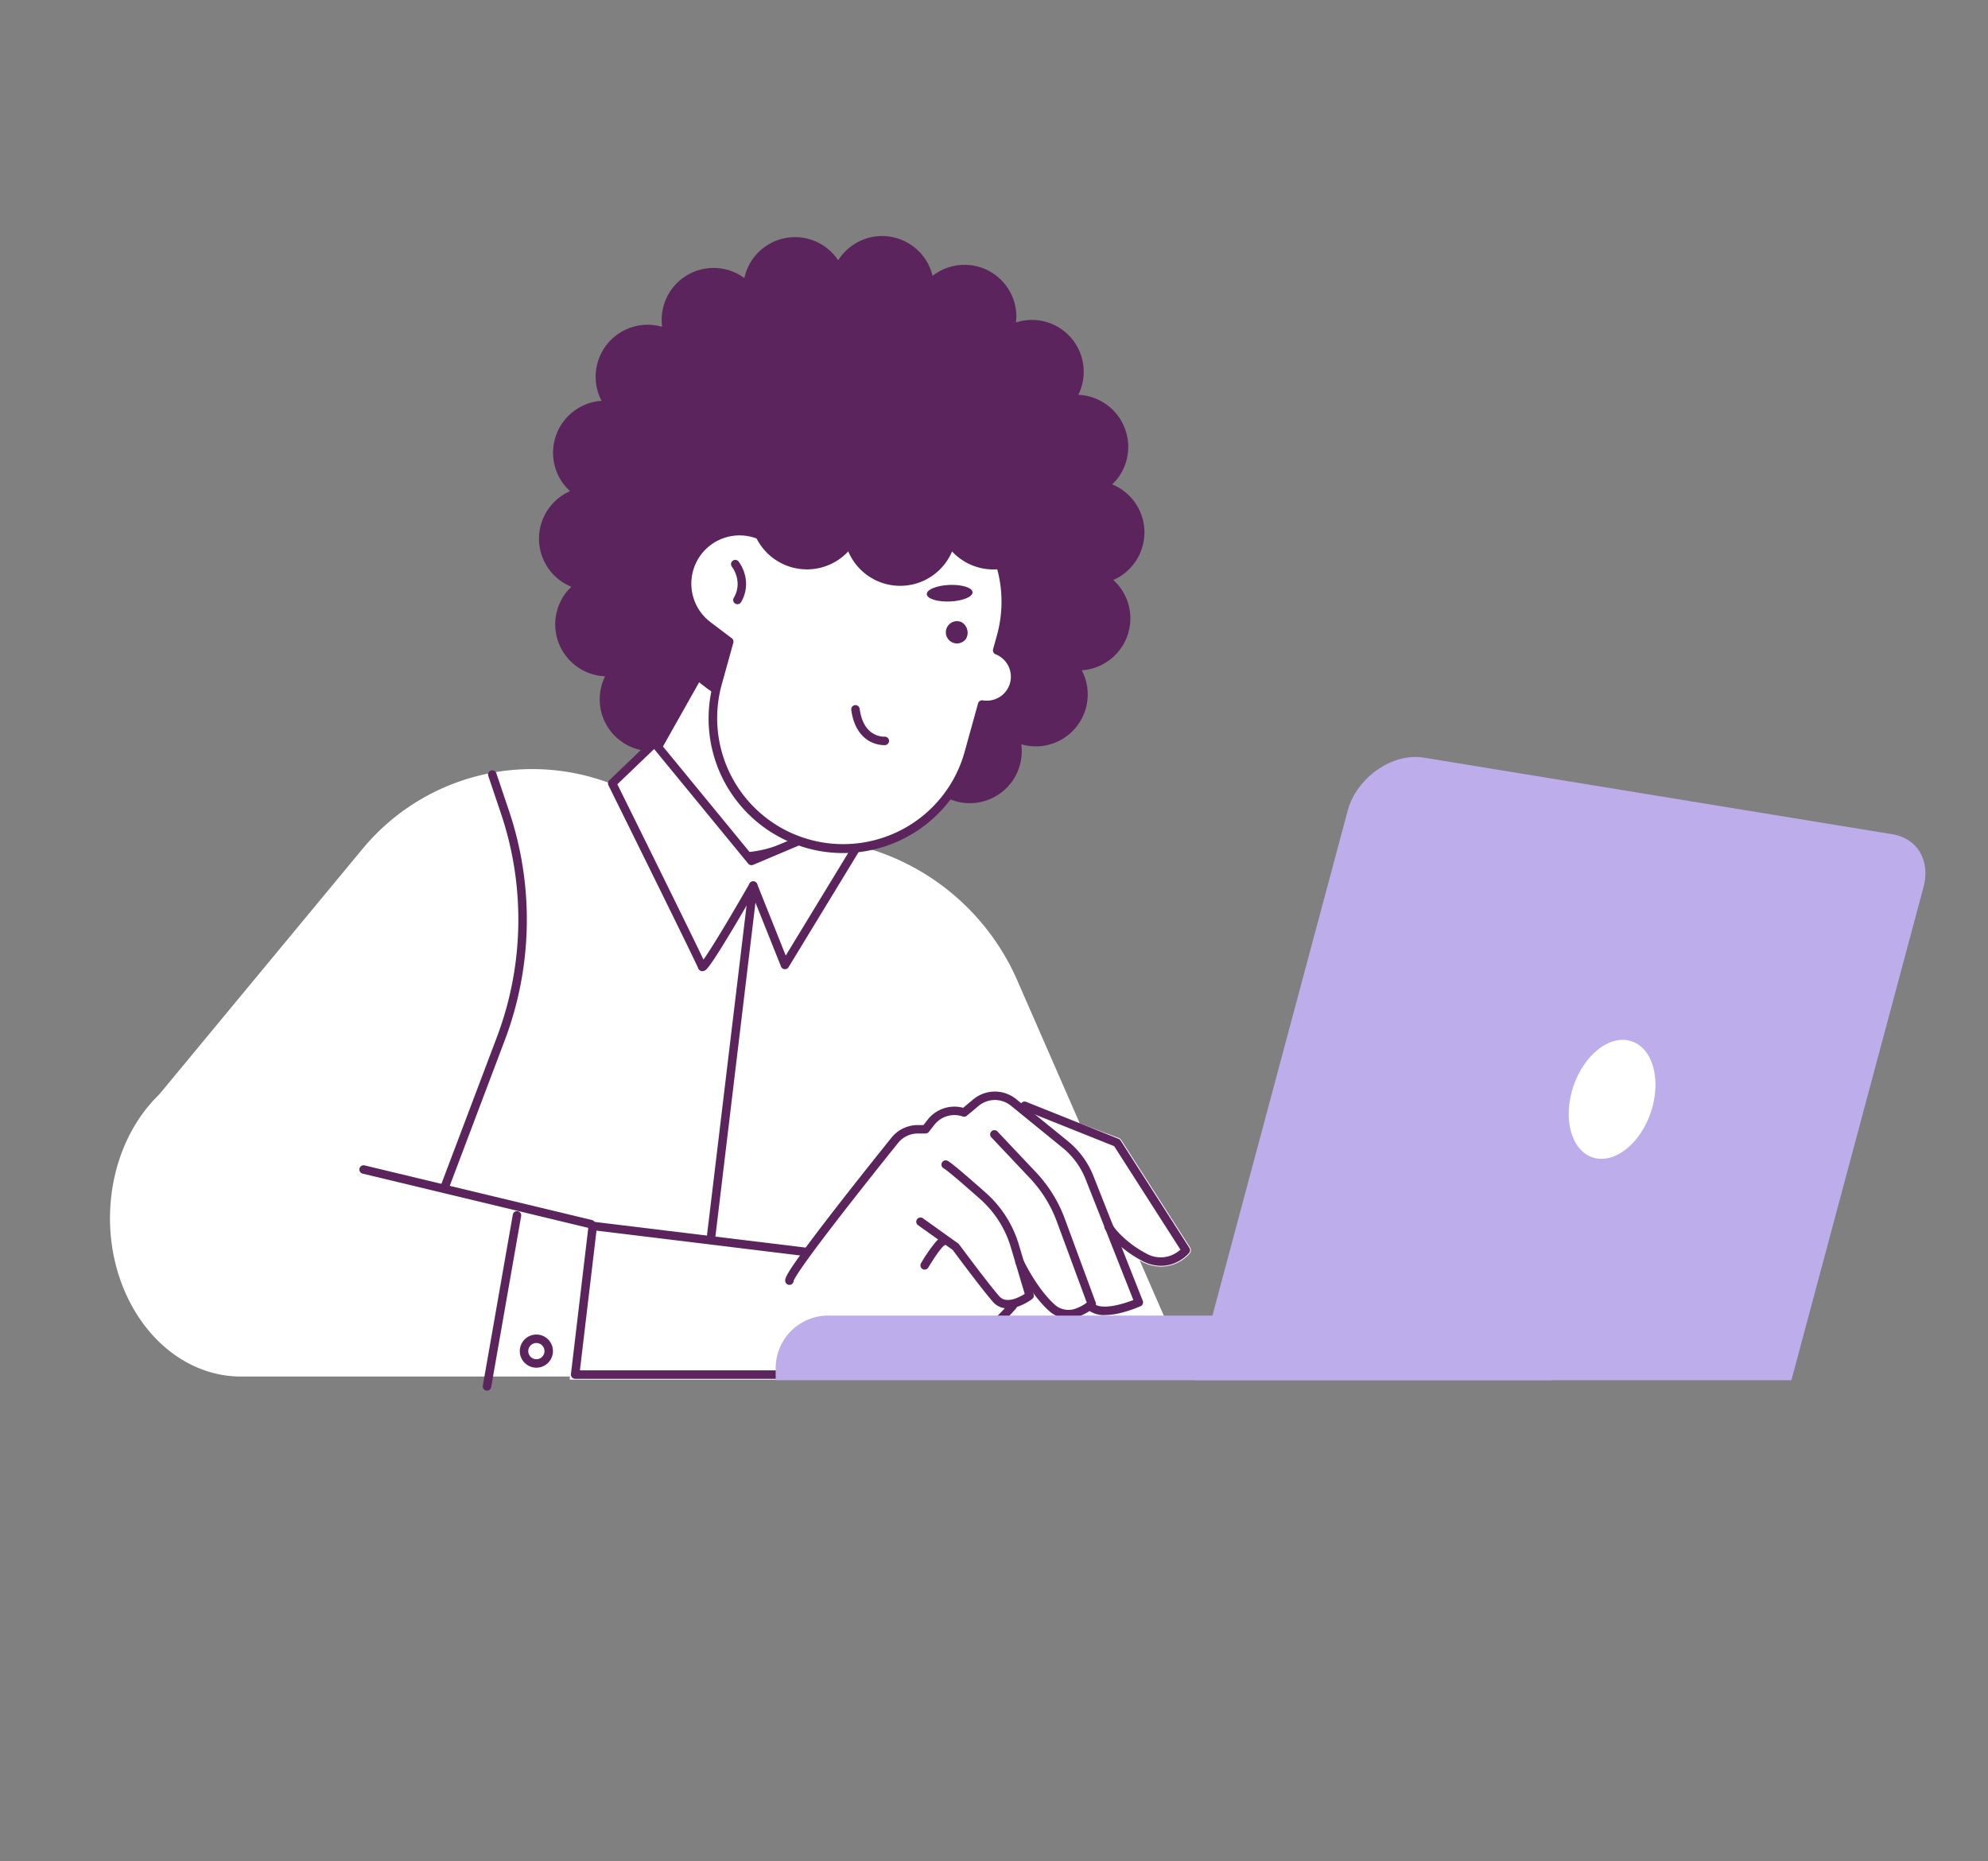 <?xml version="1.0" encoding="UTF-8"?>
<svg xmlns="http://www.w3.org/2000/svg" xmlns:xlink="http://www.w3.org/1999/xlink" width="470" height="440" viewBox="0 0 470 440"><rect x="0" y="0" width="470" height="440" fill="#808080" stroke="none"/><defs/><g id="Img-services-myapifiscalite-accompagnement"><g id="Groupe_8692" transform="translate(26 55.804)"><g id="Groupe_8691"><path id="Tracé_10899" d="M147.876,112.789c-4.669-.668-17.933-4.933-31.271-9.48a52.091,52.091,0,0,0-56.913,16.106L11.6,177.488c-11.887,11.52-15.074,31.8-7.511,47.8,5.506,11.649,15.745,18.835,26.832,18.835H255.438l-41.1-94.015a55.864,55.864,0,0,0-40.419-32.115Z" transform="translate(0 25.468)" fill="#fff"/><path id="Ligne_368" d="M53.767,13.921a1,1,0,0,1-.234-.028L-.234.972A1,1,0,0,1-.972-.234,1,1,0,0,1,.234-.972L54,11.948a1,1,0,0,1-.233,1.973Z" transform="translate(59.963 220.655)" fill="#5c245c"/><path id="Tracé_10900" d="M223.754,72.772a12.255,12.255,0,0,0-7.337-14.083,12.393,12.393,0,0,0,1.236-1.312,12.319,12.319,0,0,0-9.141-19.846c-.028,0-.056,0-.084,0a12.25,12.25,0,0,0-14.747-17.108,12.36,12.36,0,0,0,.1-1.792,12.256,12.256,0,0,0-19.807-9.225,12.272,12.272,0,0,0-22.316-3.68,12.251,12.251,0,0,0-22.181,4.2,12.271,12.271,0,0,0-19.439,11.523A12.3,12.3,0,0,0,94.429,31.618a12.2,12.2,0,0,0,1.3,7.328A12.3,12.3,0,0,0,84.532,53.84,12.211,12.211,0,0,0,88.275,60.3a12.265,12.265,0,0,0,.3,22.6,12.279,12.279,0,0,0,7.9,21.158c.028,0,.056-.005.085,0a12.254,12.254,0,0,0,14.748,17.109,12.231,12.231,0,0,0,19.7,11.016,12.272,12.272,0,0,0,22.316,3.681,12.252,12.252,0,0,0,22.181-4.2,12.27,12.27,0,0,0,19.439-11.525,12.279,12.279,0,0,0,14.308-17.489,12.308,12.308,0,0,0,11.2-14.894,12.211,12.211,0,0,0-3.746-6.46,12.266,12.266,0,0,0,7.044-8.517" transform="translate(20.503 0)" fill="#5c245c"/><path id="Tracé_10901" d="M106.05,130.978l1.592.9a30.383,30.383,0,0,0,41.386-11.551l31.118-55.215L141.621,43.4l-40.137,71.218a12.014,12.014,0,0,0,4.567,16.365" transform="translate(25.318 10.994)" fill="#fff"/><path id="Tracé_10902" d="M122.534,136.795h0a31.4,31.4,0,0,1-15.38-4.048l-1.592-.9a13.014,13.014,0,0,1-4.947-17.727L140.749,42.9a1,1,0,0,1,1.362-.38l38.525,21.714a1,1,0,0,1,.38,1.362L149.9,120.815a31.37,31.37,0,0,1-27.365,15.979ZM142,44.757,102.354,115.1a11.014,11.014,0,0,0,4.187,15l1.592.9a29.4,29.4,0,0,0,14.4,3.791h0a29.37,29.37,0,0,0,25.623-14.961l30.627-54.344Z" transform="translate(25.318 10.994)" fill="#5c245c"/><path id="Tracé_10903" d="M91.754,192.317l50.674,5.752c3.562-4.863,9.676-12.8,20.2-25.9a8.152,8.152,0,0,1,6.387-3.058h1.228l.964-1.225a8.222,8.222,0,0,1,8.471-2.873l2.3-1.918a8.244,8.244,0,0,1,10.339-.133l.8.65a.959.959,0,0,1,.1.016l23.3,8.735a1.2,1.2,0,0,1,.587.474l16.282,25.417a1.193,1.193,0,0,1-.089,1.409,9.163,9.163,0,0,1-6.787,3.1,9.752,9.752,0,0,1-4.621-1.222,27.978,27.978,0,0,1-4.279-2.811l4.76,12.041a1.191,1.191,0,0,1-.62,1.527,24.018,24.018,0,0,1-8.5,2.109,6.511,6.511,0,0,1-3.6-.92,9.594,9.594,0,0,1-5.129,1.682,6.837,6.837,0,0,1-4.709-1.884,26.919,26.919,0,0,1-3.222-3.582,1.159,1.159,0,0,1-.412.865,11.783,11.783,0,0,1-4.245,2.081,1.1,1.1,0,0,1-.06.114c-.434.526-10.725,12.931-19.617,14.708-9.929,1.985-24.251,2.008-24.855,2.008H86.752c-.337,0,4.69-37.209,5-37.166" transform="translate(21.975 40.843)" fill="#fff"/><path id="Tracé_10904" d="M147.143,222.833h-59.4a1,1,0,0,1-.993-1.118l4.169-35.139a1,1,0,0,1,1.114-.875L142.5,191.85a1,1,0,1,1-.242,1.985L92.79,187.808l-3.918,33.025h58.271c.146,0,14.71-.023,24.426-1.966,8.145-1.63,18.791-13.847,18.9-13.971a1,1,0,1,1,1.513,1.308,77.759,77.759,0,0,1-6.607,6.6c-5.167,4.578-9.68,7.277-13.412,8.024C162.05,222.81,147.291,222.833,147.143,222.833Z" transform="translate(22.231 47.299)" fill="#5c245c"/><path id="Tracé_10905" d="M202.731,213.984a6.013,6.013,0,0,1-3.683-1.019,1,1,0,1,1,1.2-1.6c1.035.776,3.133.821,5.908.127a28.338,28.338,0,0,0,3.318-1.068l-11.293-28.567a18.248,18.248,0,0,0-5.441-7.428l-12.29-10a6.009,6.009,0,0,0-7.557.11l-2.788,2.323a1,1,0,0,1-.956.18l-.086-.029a6.023,6.023,0,0,0-6.623,1.988l-1.319,1.681a1,1,0,0,1-.787.383h-1.811a5.966,5.966,0,0,0-4.676,2.237c-3.118,3.879-9.148,11.423-14.505,18.365-2.97,3.848-5.339,7-7.039,9.368-2.635,3.67-3.069,4.627-3.139,4.855a1,1,0,0,1-2-.084c0-.532.243-1.351,3.183-5.478,1.678-2.355,4.064-5.543,7.093-9.473,5.435-7.052,11.634-14.809,14.845-18.8a7.957,7.957,0,0,1,6.235-2.984h1.325l1.02-1.3a8.03,8.03,0,0,1,8.374-2.787l2.372-1.977a8.009,8.009,0,0,1,10.08-.14l.012.01,12.3,10a20.252,20.252,0,0,1,6.039,8.244L211.7,210.606a1,1,0,0,1-.52,1.28,29.985,29.985,0,0,1-4.536,1.548A16.358,16.358,0,0,1,202.731,213.984Z" transform="translate(32.471 41.081)" fill="#5c245c"/><path id="Tracé_10906" d="M184.228,212.908a6.671,6.671,0,0,1-4.576-1.844c-4.464-4.058-7.644-10.753-7.777-11.036a1,1,0,0,1,1.81-.852c.031.066,3.148,6.622,7.313,10.408a4.877,4.877,0,0,0,5.327.916,9.69,9.69,0,0,0,2.345-1.3L181.6,190.065a30.131,30.131,0,0,0-6.4-10.312l-9.109-9.646a1,1,0,0,1,1.454-1.373l9.109,9.646a32.12,32.12,0,0,1,6.82,10.992l7.315,19.811a1,1,0,0,1-.26,1.081,11.681,11.681,0,0,1-3.452,2.087A8.058,8.058,0,0,1,184.228,212.908Z" transform="translate(42.264 42.923)" fill="#5c245c"/><path id="Tracé_10907" d="M173.539,209.126q-.234,0-.46-.019A4.47,4.47,0,0,1,170,207.552c-2.628-3-8.628-11.086-9.488-12.247L152.3,189.44a1,1,0,0,1,1.163-1.627l8.34,5.957a1,1,0,0,1,.223.219c.067.091,6.759,9.137,9.479,12.247a2.5,2.5,0,0,0,1.729.877,5.125,5.125,0,0,0,2.153-.351,11,11,0,0,0,2.142-1.074l-3.287-11.033A24.533,24.533,0,0,0,167,183.284c-7.106-6.3-8.389-7.154-8.612-7.266a1,1,0,0,1,.894-1.789c.325.163,1.189.595,9.045,7.558a26.532,26.532,0,0,1,7.828,12.3l3.494,11.73a1,1,0,0,1-.349,1.078,13.253,13.253,0,0,1-3.2,1.736A7.555,7.555,0,0,1,173.539,209.126Z" transform="translate(38.732 44.367)" fill="#5c245c"/><path id="Tracé_10908" d="M204.782,201.865a9.551,9.551,0,0,1-4.533-1.208c-6.131-3.27-8.624-7.344-8.727-7.516a1,1,0,1,1,1.715-1.029,14.543,14.543,0,0,0,1.851,2.258,24.82,24.82,0,0,0,6.1,4.522,6.827,6.827,0,0,0,6.311.37,7.753,7.753,0,0,0,1.868-1.216L193.7,173.58l-21.544-8.618a1,1,0,1,1,.743-1.857l21.842,8.737a1,1,0,0,1,.471.389l16.281,25.415a1,1,0,0,1-.074,1.18,9.391,9.391,0,0,1-3.082,2.255A8.527,8.527,0,0,1,204.782,201.865Z" transform="translate(43.709 41.558)" fill="#5c245c"/><path id="Tracé_10909" d="M153.671,196.259a1,1,0,0,1-.854-1.519,37.112,37.112,0,0,1,3.46-5.012c.653-.731,1.106-1.029,1.565-1.029a1,1,0,0,1,.357,1.934c-.189.146-1.173,1.027-3.672,5.144A1,1,0,0,1,153.671,196.259Z" transform="translate(38.933 48.06)" fill="#5c245c"/><path id="Tracé_10910" d="M345.66,245.578H204.685l36.1-134.711c2.077-7.752,10.585-13.673,17.922-12.473l110.867,18.125c5.887.963,9,6.255,7.33,12.475Z" transform="translate(51.857 24.889)" fill="#bdadea"/><path id="Tracé_10911" d="M125.572,218.885H309.011V203.6h-171a12.443,12.443,0,0,0-12.443,12.443Z" transform="translate(31.814 51.581)" fill="#bdadea"/><path id="Tracé_10912" d="M294.564,168.758c-2.567,7.576-8.742,12.332-13.793,10.62s-7.064-9.24-4.5-16.816,8.742-12.33,13.793-10.62,7.065,9.24,4.5,16.816" transform="translate(69.711 38.406)" fill="#fff"/><path id="Tracé_10913" d="M104.734,95.578,127.658,123.5l21.673-9.169,3.751,5-17.506,28.758-7.5-18.755s-11.67,20.422-12.086,19.172-21.257-43.347-21.257-43.347Z" transform="translate(24 24.215)" fill="#fff"/><path id="Tracé_10914" d="M104.734,94.578l.06,0a1,1,0,0,1,.713.364l22.45,27.347,20.985-8.878a1,1,0,0,1,1.19.321l3.751,5a1,1,0,0,1,.054,1.12l-17.506,28.758a1,1,0,0,1-1.783-.149l-6.736-16.839c-1.064,1.841-2.815,4.853-4.6,7.84-1.676,2.8-3.057,5.037-4.1,6.642-.63.967-1.149,1.719-1.542,2.237-.615.81-1.033,1.221-1.609,1.221a1.072,1.072,0,0,1-1.012-.73c-.464-1.223-12.932-26.512-21.207-43.229a1,1,0,0,1,.2-1.166l10-9.586A1,1,0,0,1,104.734,94.578ZM127.658,124.5a1,1,0,0,1-.773-.366l-22.239-27.09-8.693,8.331c2.918,5.9,17.167,34.7,20.357,41.439.8-1.108,2.407-3.553,5.621-8.942,2.713-4.55,5.25-8.988,5.275-9.032a1,1,0,0,1,1.8.125l6.76,16.9,16.114-26.472L149,115.559l-20.953,8.865A1,1,0,0,1,127.658,124.5Z" transform="translate(24 24.215)" fill="#5c245c"/><path id="Tracé_10915" d="M107.512,37.375c-15.27,17.181-12.846,44.32,5.416,60.614s45.443,15.578,60.712-1.6,12.846-44.32-5.416-60.616-45.443-15.577-60.712,1.6" transform="translate(24.695 6.081)" fill="#5c245c"/><path id="Tracé_10916" d="M126.728,59.782a30.8,30.8,0,0,1,56.348,23.632l-.91,3.278a6.7,6.7,0,0,1,3.984,8.053h0a6.7,6.7,0,0,1-7.538,4.754l-3.171,11.429A30.794,30.794,0,1,1,116.1,94.465l2.729-9.836-5.036-3.808a12.407,12.407,0,0,1,12.94-21.039" transform="translate(27.58 11.244)" fill="#fff"/><path id="Tracé_10917" d="M153.385,43.38a31.784,31.784,0,0,1,30.655,40.3l-.684,2.464a7.736,7.736,0,0,1,3.241,3.343,7.635,7.635,0,0,1,.522,5.5l-.007.027a7.59,7.59,0,0,1-2.811,4.056,7.789,7.789,0,0,1-4.6,1.512q-.177,0-.355-.008L176.406,111.2a31.794,31.794,0,1,1-61.273-17l2.547-9.181-4.494-3.4a13.412,13.412,0,0,1,2.209-22.749,13.431,13.431,0,0,1,10.93-.364A31.86,31.86,0,0,1,153.385,43.38Zm31.8,51.112.006-.023a5.684,5.684,0,0,0-3.393-6.849,1,1,0,0,1-.593-1.2l.91-3.278a29.8,29.8,0,0,0-54.518-22.865,1,1,0,0,1-1.307.4,11.428,11.428,0,0,0-10.018-.011,11.41,11.41,0,0,0-1.877,19.355l5.036,3.808a1,1,0,0,1,.361,1.065l-2.729,9.836a29.786,29.786,0,0,0,38.2,36.209,29.734,29.734,0,0,0,19.218-20.28l3.171-11.429a1,1,0,0,1,1.125-.72,5.744,5.744,0,0,0,4.339-1.045A5.606,5.606,0,0,0,185.183,94.493Z" transform="translate(27.58 11.244)" fill="#5c245c"/><path id="Tracé_10918" d="M118.456,71.35a1,1,0,0,1-.865-1.5,6.378,6.378,0,0,0,.656-5.09,7.233,7.233,0,0,0-1.082-2.266,1,1,0,1,1,1.568-1.242,9.1,9.1,0,0,1,1.414,2.876,8.418,8.418,0,0,1-.823,6.722A1,1,0,0,1,118.456,71.35Z" transform="translate(29.882 15.676)" fill="#5c245c"/><path id="Tracé_10919" d="M147.421,97.725a7.3,7.3,0,0,1-3.4-.889c-1.667-.91-3.782-2.938-4.391-7.437a1,1,0,0,1,1.982-.268c.4,2.946,1.532,4.948,3.367,5.949a5.132,5.132,0,0,0,2.521.644,1,1,0,0,1,.152,1.994C147.642,97.719,147.559,97.725,147.421,97.725Z" transform="translate(35.627 22.615)" fill="#5c245c"/><path id="Tracé_10920" d="M162.5,76.778a2.631,2.631,0,1,1-1.053-3.915,2.893,2.893,0,0,1,1.053,3.915" transform="translate(39.893 18.41)" fill="#5c245c"/><path id="Tracé_10921" d="M164.9,67.53c.045,1.079-2.341,2.055-5.331,2.181s-5.45-.649-5.495-1.73,2.342-2.055,5.332-2.18,5.448.649,5.493,1.728" transform="translate(39.033 16.667)" fill="#5c245c"/><path id="Tracé_10922" d="M152.917,21.051a54.649,54.649,0,0,0-56.258,20.07,13.227,13.227,0,0,0,11.479,4.244,13.3,13.3,0,0,0,18.817,15.767,13.347,13.347,0,0,0,23.1,8.459A13.323,13.323,0,0,0,174.6,69.6a13.335,13.335,0,0,0,19.971-.48,54.658,54.658,0,0,0-41.659-48.068" transform="translate(24.488 4.948)" fill="#5c245c"/><path id="Ligne_369" d="M0,84.358a1.011,1.011,0,0,1-.12-.007,1,1,0,0,1-.874-1.112L9.01-.119a1,1,0,0,1,1.112-.874A1,1,0,0,1,11,.119l-10,83.358A1,1,0,0,1,0,84.358Z" transform="translate(142.071 153.552)" fill="#5c245c"/><path id="Tracé_10923" d="M63.139,200.093a1,1,0,0,1-.935-1.354l13.25-35.052a78.579,78.579,0,0,0,.978-52.948l-2.987-8.856a1,1,0,0,1,1.9-.639l2.987,8.856a80.579,80.579,0,0,1-1,54.295l-13.25,35.052A1,1,0,0,1,63.139,200.093Z" transform="translate(15.996 25.731)" fill="#5c245c"/><path id="Ligne_370" d="M0,41.428a1.006,1.006,0,0,1-.174-.015,1,1,0,0,1-.812-1.158L6.1-.173A1,1,0,0,1,7.258-.985,1,1,0,0,1,8.07.173L.985,40.6A1,1,0,0,1,0,41.428Z" transform="translate(89.139 231.492)" fill="#5c245c"/><path id="Ellipse_412" d="M2.918-1A3.918,3.918,0,1,1-1,2.918,3.922,3.922,0,0,1,2.918-1Zm0,5.836A1.918,1.918,0,1,0,1,2.918,1.92,1.92,0,0,0,2.918,4.836Z" transform="translate(97.891 260.667)" fill="#5c245c"/></g></g></g></svg>
